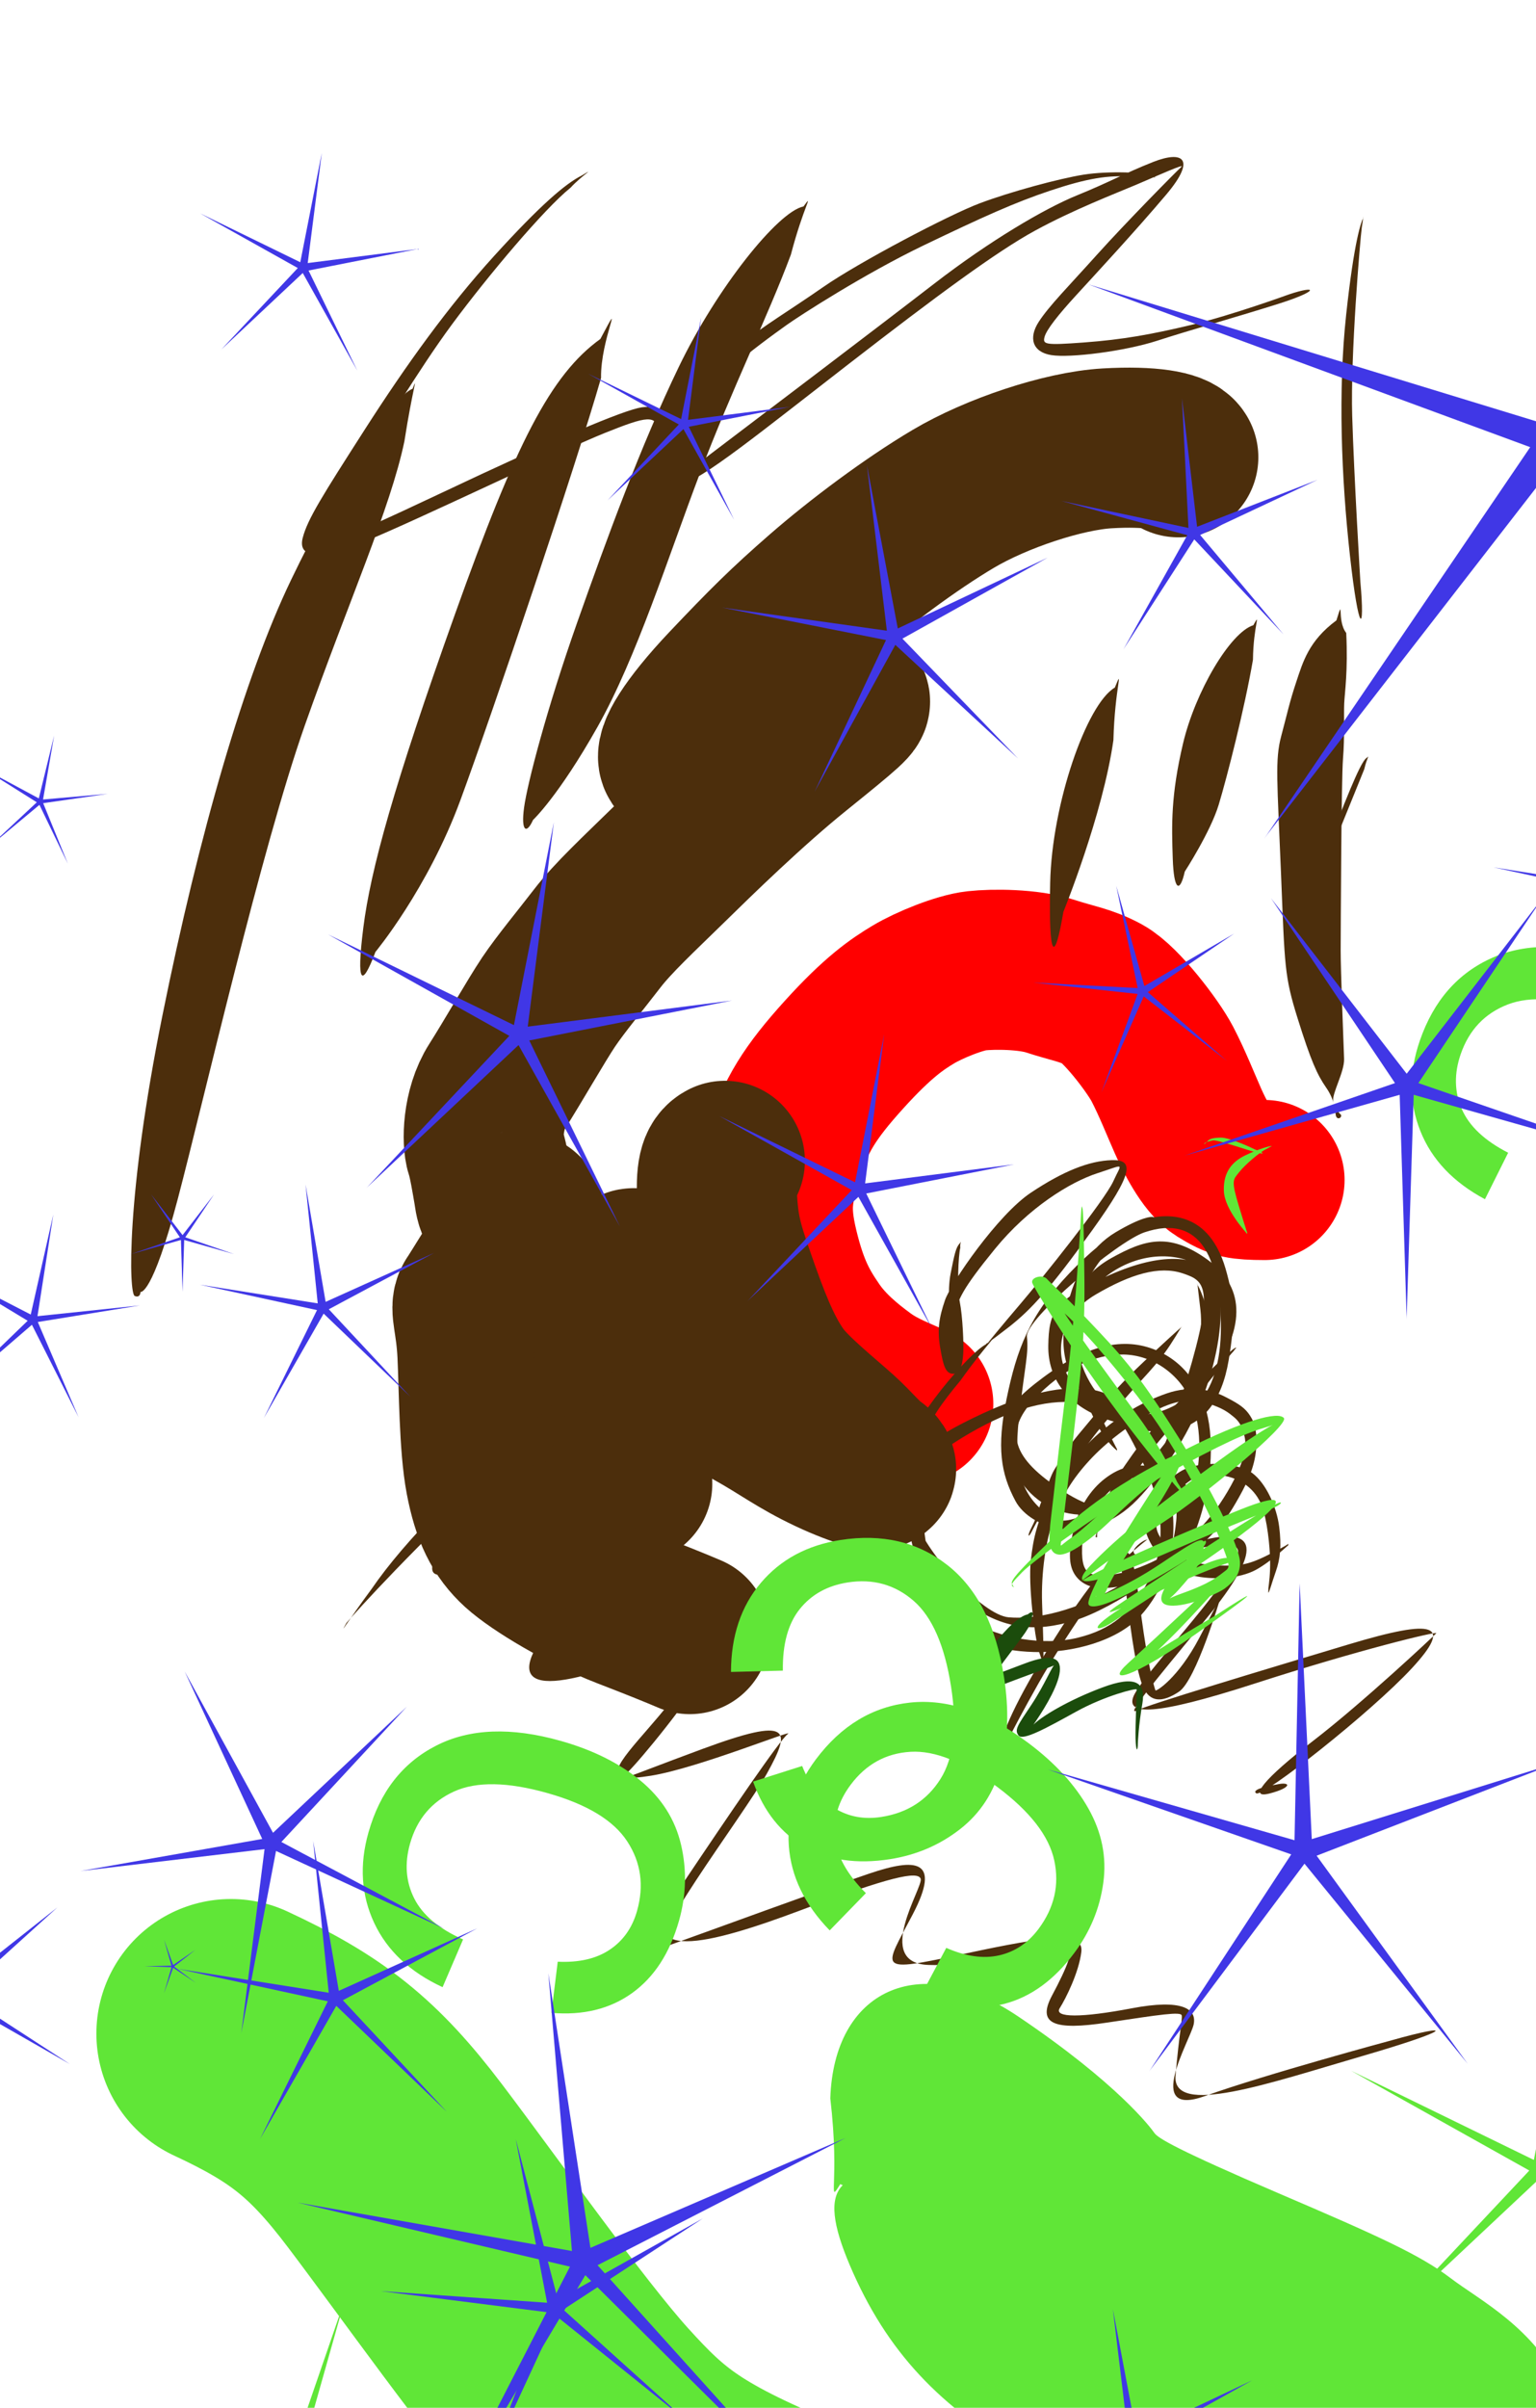 <svg xmlns="http://www.w3.org/2000/svg" viewBox="0 0 480 752"><path fill="#FFF" d="M0 0h480v752H0z"/><g stroke-linejoin="round"><path d="M285.41 438.45c-4.01-2-9.98-3.99-15.47-7.99-5.49-3.99-11.48-8.99-15.73-15.19s-7.73-12.04-10.9-25.13c-3.16-13.09-1.81-18.6 1.68-30.09s8.15-18.95 18.8-30.7c10.64-11.75 16.63-15.74 21.62-18.74 4.99-2.99 14.49-6.83 19.72-7.41 5.22-.58 16.2-.58 23.12 1.69s11.04 2.73 16.53 5.72c5.49 3 15.47 15.98 18.46 21.71 3 5.73 5.99 13.25 7.99 17.74 1.99 4.5 5.98 12.49 9.98 14.98q3.99 2.5 6.23 3 2.25.5 7.74.5" stroke="red" stroke-linecap="round" stroke-width="50" fill="none"/><path d="M368.23 142.82c-1-2-8.55-3.59-22.24-2.79-13.68.79-34.64 7.79-48.11 15.78s-29.44 19.97-40.92 29.96c-11.47 9.99-17.46 15.98-29.58 28.76-12.11 12.79-16.82 21.18-15.2 22.67 1.61 1.5 9.36.5 25.82-6.49 16.47-6.99 22.46-9.99 26.31-11.42 3.86-1.43-.38 2.19-15.34 14.24-14.97 12.05-31.42 28.14-40.34 36.88-8.93 8.75-17.03 16.23-22.02 22.72-4.99 6.5-11.37 14.17-15.17 19.82-3.79 5.65-11.49 19.14-16.12 26.38s-4.63 17.32-3.64 20.27c1 2.95 2 9.35 2.5 12.14s.5 7.59 5.99 6.69c5.48-.9 4.65 2.61.22 8.92-4.43 6.3-10.81 17-12.25 19.07-1.45 2.07.55 6.06 1.05 16.55s.5 28.47 2.49 38.95c2 10.49 4.99 16.48 10.48 21.48 5.49 4.99 20.46 13.98 33.43 18.97q12.98 5 19.96 7.99" stroke="#4c2e0c" stroke-linecap="round" stroke-width="50" fill="none"/><path d="M226.53 362.55c-1.81.9-3 3.27-2.34 13.22.66 9.94 2.34 14.74 7.04 28.06 4.71 13.31 8.27 20.64 12.26 26.13 3.99 5.5 13.97 13.49 18.91 17.95 4.93 4.47 7.04 7.52 10.53 10.02 3.49 2.49-3.97.67-13.71-3.91s-14.73-8.58-23.71-13.57-14.97-9.99-22.95-21.47c-7.99-11.49-11.98-19.48-13.42-21.92s-2.99-.66-5.27 9.38c-2.27 10.04-2.27 17.03-1.27 29.02q1 11.98 4.99 27.96" stroke="#4c2e0c" stroke-linecap="round" stroke-width="50" fill="none"/><path d="M417.63 193.76c-8.62 6.37-10.46 12.94-12.55 19.22-2.1 6.28-2.7 9.42-4.7 16.91-2 7.5-1.23 13.97-.06 43.04 1.18 29.08 1.04 31.9 5.2 45.17 4.15 13.27 6.13 17.59 8.87 21.53s2.74 6.94 3.04 8.66 2.09.83 1.59-.17c0 0-1.89-1.55-2.39-4.05s3.54-9.24 3.4-13.38c-.15-4.15-1.1-28.28-1.07-33.78.02-5.51.19-53.38.73-59.97.55-6.6.22-13.9.38-17.31s1.2-10.01.63-21.94c-3.07-3.93-.58-11.92-3.07-3.93zM391.68 195.26c-7.26 2.28-18.19 20.83-22 37.02-3.81 16.18-3.54 25.32-3.2 35.74.33 10.42 2.28 10.86 3.76 4.2 0 0 8.07-12.46 10.62-20.94 2.56-8.47 8.06-29.92 10.69-45.22.13-10.8 2.63-15.3.13-10.8zM348.38 214.75c-8.77 5.1-19.67 36.25-20.2 60.95s1.44 25.03 4.12 9.11c0 0 12.32-30.22 15.64-53.65.44-16.41 3.33-23.42.44-16.41zM251.09 64.483c-7.95 1.579-27.07 25.439-38.97 50.117-11.9 24.67-22.39 53.31-31.81 79.99-9.42 26.69-15.51 50.07-16.54 57.63-1.02 7.55.8 8.36 2.8 3.87 0 0 7.92-7.37 20.15-29.06 12.22-21.7 21.95-52.71 32.02-79.23s21.09-48.672 28.41-68.274c3.94-15.043 7.32-19.601 3.94-15.043zM187.61 105.87c-15.59 11.25-26.38 32.59-45.48 86.09-19.1 53.49-26.32 79.72-28.59 97.76s-.4 18.74 3.78 7.59c0 0 16.35-19.67 26.57-47.45 10.23-27.77 36.17-104.68 43.94-131.82-.22-12.17 7.76-27.154-.22-12.17zM128.93 121.41c-6.4 2.5-23.44 29.49-37.987 59.74-14.552 30.25-28.697 79.12-40.181 135.99-11.485 56.87-10.465 86.89-8.659 87.62s1.806-1.27 1.806-1.27 3.611 1.47 11.682-29.17c8.072-30.64 26.05-109.17 39.657-147.75 13.612-38.57 26.782-67.85 31.132-88.78 2.55-16.38 4.35-20.94 2.55-16.38zM426.04 68.065c-.61 1.014-2.83 6.715-5.37 30.275s-1.54 50.61 1.2 75.3c2.75 24.7 4.74 24.52 3.24 8.04 0 0-1.99-33-2.55-51.83s2.46-54.817 3.01-58.875c.47-2.91.54-4.059.47-2.91z" fill="#4c2e0c"/><path d="M427.17 236.64c-1.42.68-4.48 7.33-11.79 26.49-7.3 19.16-10.82 28.24-10.52 28.87.3.64.3-1.36.3-1.36s.59 1.26 3.95-7.61 15.44-38.28 17.22-42.8c.84-3.59 1.78-4.52.84-3.59zM108.27 506.87c3.34-3.86 20.75-23.28 50.69-51.08 29.95-27.8 48.73-41.65 49.48-42.7.74-1.06-19.2 16.9-38.69 35.92-19.5 19.01-33.56 34.08-34.61 39.91-1.06 5.82 7.35 3.31 33.43-9.79 26.07-13.09 43.76-20.85 44.99-21.59 1.23-.73-12.48 17.54-35.56 43.18-23.07 25.64-12.93 29.58 17.58 18.38 30.5-11.2 28.21-9.75 29.75-9.31 1.54.45-13.33 19.29-23.77 31.22-10.43 11.94-12.97 15.97 1.86 13.58 14.82-2.4 45.25-14.86 42.79-13.05-2.47 1.81-17.3 23.56-33.76 48.11s9.71 17.49 37.66 7 36.67-12.41 37.6-9.88-14.99 26.42 2.54 26.92 39.5-5.5 42.82-5.8c3.31-.31.42 6.5-4.33 15.39-4.74 8.89.64 10.93 17.26 8.41 16.62-2.51 23.03-3.48 23.29-2.23.25 1.25-.82 5.79-1.93 18.78-1.12 12.98 29.25 2.38 58.36-6.1 29.1-8.47 28.56-10.39 9.1-4.9 0 0-39.08 10.52-58.34 17.42s-4.49-17.5-3.46-22.39c1.03-4.88-3.59-8.04-19.36-5.04-15.76 3-24.41 2.98-22.5-.04s5.96-11.12 6.75-17.51c.8-6.39-9.04-5.39-36.82.58s-24.95 5.01-15.86-12.37c9.1-17.39.8-17.58-13.48-12.77s-50.83 18.22-62.2 22.27c-11.37 4.06 22.58-39.91 30.19-53.63 7.62-13.72 7.47-17.75-20.08-7.58-27.54 10.18-27.07 10.8-23.32 7.13 3.75-3.68 18.77-21.71 27.1-35.61 8.33-13.89-.16-12.32-17.34-5.77-17.18 6.54-41.86 14.45-31.93.12 9.94-14.33 29.91-34.32 36.61-46.82 6.71-12.5.01-10.65-22.01.37-22.02 11.01-47.85 22.95-50.53 24.27-2.68 1.31.99-4.17 16.9-20.59 15.9-16.41 36.82-36.35 49.34-50.39 12.52-14.03.96-8.06-29.09 17.51-30.06 25.56-48.95 44.81-59.28 59.88-7.84 10.59-10.33 15.08-7.84 10.59zM358.25 480.9c-1.31.05-11.98 7.84 8.1 4.12 20.07-3.73 25.05-4.78 16.69 7.65-8.37 12.43-27.26 32.32-28.96 37.49s5.62 6.12 38.11-4.38c32.5-10.51 57.29-16.46 56.64-15.68-.66.77-23.02 21.71-38.41 33.55-15.39 11.85-20.65 18.31-13.6 16.47 7.06-1.84 6.62-3.79 2.13-2.79 0 0-8.35 1.31-6.38 2.75 1.96 1.45 35.84-25.22 48.66-39.08s7.42-15.59-19.73-7.44-62.69 18.82-66.19 20.63 3.42-6.5 21.6-28.6c18.19-22.09 16.05-29.03-1.97-24.33-18.03 4.71-26.27 7.48-20.98 3.31 4.29-3.67 5.29-4.17 4.29-3.67zM360.25 54.931c-1.98-1.157-14-1.598-21.64-.376-7.63 1.221-22.71 5.286-32.4 8.921s-37.91 18.495-48.9 26.136-17.89 11.578-26.78 18.568c-8.89 6.98-13.31 11.16-16.11 16.18-2.81 5.02-2.82 11.69-4.33 17.43s-2.43 9.65 3.12 9.14c5.54-.52 25.11-16.43 52.26-37.44 27.15-21.021 45.99-34.922 57.97-41.455 11.97-6.532 25.07-11.565 31.63-14.342 6.55-2.778 15.59-6.874 14.06-5.517-1.54 1.358-17.31 17.351-26.31 27.355-8.99 10.005-14.99 16.003-18.23 21.009-3.24 5.01-1.96 9.43 3.96 10.37 5.91.95 23-1.23 33.06-4.49 10.07-3.27 23.72-7.083 37.28-11.333 13.57-4.251 12.93-6.148 3.95-3.152 0 0-17.78 6.481-30.39 9.495-12.6 3.01-21.46 4.62-33.69 5.53-12.22.91-12.93.61-12.35-1.68.58-2.3 4.38-7.056 9.88-13.053 5.49-5.996 18.42-19.932 28.17-31.463 9.74-11.531 4.84-13.705-4.07-10.19-8.9 3.515-13.48 6.233-23.76 10.41-10.27 4.176-27.39 14.256-44.77 27.68-17.39 13.426-56 42.676-68.23 51.946-12.24 9.26-12.17 9.57-11.65 6.65.52-2.93 3.53-10.37 4.92-16.4s3.31-8.85 10.61-15.16c7.29-6.3 14.07-11.15 18.19-14.11s24.6-16.153 42.99-24.98c18.39-8.826 28.43-13.382 39.6-17.099 11.18-3.717 18.02-4.979 25.99-4.28 5.97-.3 7.97.699 5.97-.3zM181.79 54.821c-5.09 2.533-13 9.304-27.35 25.084-14.34 15.78-27.39 33.865-40.53 54.375-13.15 20.52-17.808 27.86-19.31 33.7-1.502 5.85 4.007 7.4 19.83.96 15.81-6.45 61.05-28.3 74.49-33.68 13.43-5.38 16.27-5.95 16.94-.22.67 5.74.4 9.35-6.04 27.41-6.45 18.06-4.57 18.73-.29 6.67 0 0 8.49-24.17 9.09-31.59.61-7.42-2.37-11.16-8.05-10.32-5.67.84-26.78 9.8-62.66 26.76-35.89 16.97-39.303 17.41-39.937 16.13-.634-1.29 1.606-5.99 11.537-20.59 9.93-14.6 20.9-33.57 31.9-48.42 11.01-14.861 28.6-35.806 36.9-42.48 3.48-3.789 8.3-6.675 3.48-3.789zM369.07 414.57c-1.03.89-5.64 5.06-11.67 10.75-6.04 5.7-10.15 10.13-13.84 14.77-3.69 4.63-6.31 7.56-7.87 9.59-1.56 2.02-5.03 7.39-6.19 9.3-1.17 1.91-2.33 5.65-2.92 7.14-.58 1.49-1.32 3.13-2 5.25-.67 2.13-.85 2.99-2.28 5.81-1.44 2.82-.88 3.11.08 1.22 0 0 1.93-3.77 2.86-5.18.92-1.41 1.76-3.18 2.72-4.76s1.87-2.37 3.42-4.84 2.67-4.43 5.24-7.9 3.82-5.65 7.83-10.45c4.02-4.79 5.83-7.21 12.41-14.35 6.59-7.13 8.24-9.92 10.61-13.68 1.6-2.67 2.37-3.75 1.6-2.67zM386.2 420.93c-.43-.06-2.38 1.58-10.29 9.3-7.9 7.71-11.8 11.89-15.29 15.71-3.49 3.83-5.43 6.42-9.18 11.87-3.75 5.44-4.44 7.58-5.92 11.88s-1.86 5.75-2.23 6.65c-.36.91-.66 2.86-.87 3.36-.2.5.42.56.45.22 0 0-.24-.72.3-1.87.53-1.15 1.23-2.31 2.33-4.66 1.1-2.36 4.4-6.31 6.67-9.58 2.26-3.26 6.29-9.15 9.49-13.08s5.29-5.79 11.34-13.26c6.04-7.46 11.39-14.39 12.49-15.47.71-1.07 1.09-1.07.71-1.07z" fill="#4c2e0c"/><path d="M325.98 519.44c.28-1.76-.01-9.3-.33-18.74s1.16-19.83 3.73-26.7 5.8-12.16 11.06-17.88c5.25-5.72 12.55-11.2 19.45-14.96s12.03-4.58 17.21-2.97c5.18 1.6 6.79 3 8.43 4.33 1.63 1.34 2.62 2.82 3.39 6.11s-.36 7.37-2.43 11.8-5.63 10.32-9.42 14.62c-3.79 4.29-3.1 3.5-6.69 6.16-3.6 2.66-5.68 4.46-10.57 6.73-4.9 2.26-8.74 3.34-11.8 3.78s-5.76.46-7.42-.37c-1.67-.84-2.6-2.95-2.44-7.92.16-4.96 2.47-10.7 6.22-15.17 3.74-4.47 7.25-6.41 12.07-7.13s12.24 2.75 11.12 13.95c-1.12 11.19-4.77 16.8-7.18 21.42-2.41 4.61-1.91 4.98.1 2.18 0 0 5.26-4.73 10.32-16.97 5.07-12.23.55-20.8-7.47-23.01-8.03-2.2-13.28-.53-17.95 3.02-4.66 3.54-8.32 9.18-9.98 16.44-1.66 7.25-1.29 11.21.76 14.02s5.47 3.95 9.02 3.8 6.85-.81 11.53-2.27c4.67-1.46 10.21-4.72 13.97-7.54s5.58-4.33 8.7-7.6c3.13-3.26 4.86-5.68 7.87-11.07 3.01-5.38 5.08-10.17 5.35-15.88.27-5.7-1-8.29-2.56-10.33s-3.87-3.38-7.63-5.26c-3.77-1.87-10.3-3.44-17.8-.84s-13.88 6.43-20.09 11.54c-6.22 5.12-12.56 12.73-16.41 20.42s-5.23 13.01-6 20.38c-.77 7.38 1.08 22.91 2.55 28.27 1.32 3.64 1.47 5.35 1.32 3.64z" fill="#4c2e0c"/><path d="M396.42 497.34c.3-.2.92-2.67 2.28-6.57 1.37-3.91 1.81-7.88 1.04-13.95-.76-6.06-4.06-13.57-8.46-16.79s-16.59-4.15-22.6-.34c-6 3.8-8.94 8.02-10.14 11.27s-1.52 6.65 1.36 11.56c2.87 4.91 6.66 8.08 12.93 9.57 6.26 1.48 14.58.95 19.61-1.79s10.15-7.84 10.15-7.68v-.47s0 .31-6.45 3.56c-6.44 3.24-9.14 3.35-15.32 3.22s-12.56-1.95-15.96-5.83-3.85-5.81-3.3-8.36c.55-2.54 1.64-5.02 6.44-9.19 4.8-4.16 6.94-5.67 13.55-4.8 6.62.88 10.82 4.74 12.64 9.25 1.83 4.51 2.65 13.09 2.72 17.33.08 4.24-.35 7.18-.54 8.71.05 1.3-.18 1.53.05 1.3zM360.39 380.13c-.48-.27-3.77-.01-11.72 4.71-7.96 4.72-13.8 13.82-15.8 26.78s1.47 19.96 8.79 27.05 16.44 9.6 25.4 7.9c8.96-1.71 14.79-9.2 16.88-21.65 2.1-12.45 1.84-19.1-.95-28.69-2.8-9.6-8.35-15.76-17.26-16.34-8.92-.57-19.11 4.7-31.59 17.82-12.49 13.11-16.41 23.8-19.56 39.07-3.15 15.28-1.86 23.41 2.77 32.05 4.64 8.65 23 15.02 38.08-.48 15.09-15.49 22.24-39.15 22.55-49.72.31-10.58-3.8-17.55-3.8-17.4v-.46s0 .31.95 8.29c.94 7.98-1.33 19.12-4.83 30.95-3.51 11.84-31.73 40.26-41.4 34.02-9.68-6.24-12.3-14.79-10.48-31.2 1.81-16.4 3.09-19.99 2.49-25.37-.59-5.37 28.14-29.69 36.77-32.59 8.64-2.9 14.8-1.04 18.67 4.89 3.87 5.92 5.46 16.5 5.15 26.78-.3 10.27-3.2 18.99-9.01 23.43-5.8 4.44-13.83 4.34-21.27 1.58-7.45-2.76-13.45-12.03-14.72-21.91-1.26-9.88 1.97-19.25 7.74-26.46s12.79-12.1 14.7-12.5c1.45-.55 1.91-.39 1.45-.55z" fill="#4c2e0c"/><path d="M308.24 419.79c-5.28 2.57-23.6 23.8-25.86 34.6-2.26 10.81 4.32 41.87 11.68 49.74s17.03 11.52 29.13 11.83 25.89-3.45 33.12-11.22 11.46-19.48 10.14-32.69-14.17-34.25-21.4-37c-7.23-2.76-19.61-2.12-37.92 6.39-18.32 8.51-23.57 13.73-24.93 24.23-1.37 10.49 4.2 21.93 17.3 32.88 13.09 10.94 24.33 11.25 36.38 7.54 12.05-3.7 33.71-18.16 37.28-26.88s6.11-21.09 4.95-32.31c-1.15-11.22-6.5-20.51-16.04-24.86s-20.99-3.03-36.03 8.13c-15.05 11.16-15.99 17.22-7.71 31.37 8.29 14.14 30.8 18.79 47.85-6.57 17.04-25.37 17.81-53.3 12.13-58.12-5.67-4.81-16.49-5.59-32.69 1.88s-17.85 11-18.03 21.52c-.18 10.51 6.26 18.67 17.51 22.78 11.24 4.1 22.49 3.3 33.91-13.83 11.43-17.12 8.74-28.71-2.58-36.43-11.31-7.73-18.71-5.69-29.22.2-10.52 5.89-16.34 16.61-10.53 36.36 5.81 19.74 12.39 23.56 12.39 23.72v-.47s0 .31-7.4-14.99-6.93-27-.21-34.92c6.72-7.91 17.56-11.8 27.06-9.75 9.5 2.06 15.65 9.36 14.63 23.87s-17.25 25.91-27.49 24.95c-10.25-.97-19.27-5.91-22.62-13.33-3.36-7.43-1.36-17.84 9.46-24.16s19.76-9.01 27.12-6.55c7.35 2.46 10.39 4.37-.65 39.32-11.03 34.94-19.96 39.31-36.58 28.8-16.62-10.52-18.36-18.88-9.39-28.6 8.98-9.72 19.18-14.36 28.16-14.18 8.99.18 17.54 6.09 21.14 14.81 3.61 8.73 3 19.74-.04 30.68-3.04 10.93-5.26 16.34-20.7 25.65s-28.08 11.64-36.34 10.94c-8.25-.7-25.62-19.92-29-30.05-3.37-10.13.64-17.63 14.34-25.98s25.64-12.23 36.27-11.03c10.64 1.2 12.14 1.99 20.03 18.13 7.89 16.13 6.99 28.25 1.81 37.86s-11.27 14.83-21.83 17.43c-10.55 2.61-24.81.28-33.77-5.49-8.97-5.76-12.53-10.83-14.84-32.85-2.3-22.02-.36-27.19 11.95-42.02 8.06-11.33 12.31-14.84 8.06-11.33z" fill="#4c2e0c"/><path d="M312.03 549.39c.23-.29 3.18-7.14 12.43-23.52s21.19-32.29 22.99-35.9c1.81-3.61 3.42-1.1 4.79 10.07 1.36 11.17 2.93 22.12 4.97 26.81 2.04 4.68 5.75 5.12 11.19 1.52 5.45-3.61 12.91-29.25 12.91-29.09v-.47s0 .31-6.57 12.81c-6.58 12.49-13.42 16.7-13.65 16.32s-2-6.55-3.69-17.96-2.6-21.88-4.53-24.61-10.29 5.65-23.28 26.29c-12.98 20.65-16.32 29.83-17.02 33.93-.54 3.8-.7 4.11-.54 3.8zM299.88 388.4c-1.17 1.15-1.66 3.58-2.79 9.24-1.14 5.66-.23 13.82-.24 19.27 0 5.44 0 7.98.95 9.38.94 1.4 1.35 1.32.63-1.26-.71-2.58-1.57-9.76-.19-14.58 1.38-4.83 2.29-7.67 12.7-20.41 10.4-12.74 23.34-20.84 32.14-23.67 8.79-2.84 7.46-3.29 4.83 2.56s-22.7 30.88-28.71 37.91c-6 7.03-11.05 13.16-11.05 13.32v-.47s0 .31 7.07-5.19c7.07-5.51 13.08-12.15 26.09-30.26 13.02-18.11 13.11-22.11 6.1-21.9-7.01.22-15.02 3.34-25.28 10.17-10.26 6.82-24.96 28.1-26.83 33.59-1.88 5.48-2.44 9.32-1.49 14.83.94 5.5 1.64 8.22 4.18 8.13 2.53-.09 2.86-3.98 3.03-6.52.18-2.55-.18-11.37-1.08-15.86-.91-4.49-.46-14.5.16-17.03-.22-1.25.61-2.54-.22-1.25z" fill="#4c2e0c"/><path d="M295.04 545.95c.61-1.44 3.98-6.94 6.72-10.79 2.75-3.85 10.93-15.01 17.53-23.73 6.61-8.72 1.99-9.97-5.6-1.52-7.58 8.45-11.14 12.8-12.39 15.89-1.25 3.08 3.02 3.84 11.18.69 8.16-3.16 17.85-6.54 17.1-6.46-.75.07-3.05 6.09-7.32 12.49-4.27 6.41-5.32 7.71-3.97 9.49 1.35 1.79 8.84-2.37 17.99-7.42s18.89-7.42 18.94-6.95c.04.46-.46 11.14-.36 15.35.1 4.22.72 4.22.72 1.43 0 0 .21-5.52 1.4-12.33 1.19-6.8-2.23-8.9-12.52-5.05-10.3 3.84-19.32 9.13-21.87 11.98-2.55 2.86-2.39 3.53.17-.1s7.31-10.95 8.29-15.96c.97-5.02-1.78-6.86-10.84-3.41-9.06 3.46-16.94 6.23-16.46 6.95s1.94-1.32 7.95-8.1c6-6.77 12.46-14.17 10.79-14.85-1.66-.68-13 14.2-18.89 22.81s-6.78 11.68-7.78 16.42c-.78 3.17-1 4.74-.78 3.17z" fill="#1b4c0c"/><path d="M338.07 376.88c-.24.3-.12 1.78-.98 14.51-.87 12.73-2.02 26.9-4.23 44.86s-3.44 29.75-4.38 37.4c-.93 7.65-.84 11.51 2.37 11.88 3.2.37 10.21-4.73 16.9-11.28 6.7-6.54 13.4-12.02 16.8-14.4s2.15-4.15-1.31.81c-3.46 4.97-18.03 28.09-20.11 32.4-2.08 4.3-3.34 7.14-2.94 8.06.4.91 3.27 1.78 16.24-5.49 12.97-7.26 20.35-11.87 20.43-14.01.07-2.14-4.9 4.51-7.79 7.71-2.89 3.19-9.16 10.64-4.48 11.93 4.68 1.3 15.66-3.28 18.2-5.18s4.96-4.33 4.69-8.45-6.54-18.55-18.11-37.02c-11.56-18.46-16.27-24.43-26.29-35.08s-14.63-14.65-15.95-16.12c-1.32-1.48-5.14-.45-4.54 1.28.59 1.74 10.57 17.96 20.67 32.11s16.29 21.58 21.85 28.52 6.08 6.6 2.82 1.64c0 0-5.15-10.94-11.97-20.24-6.81-9.3-19.5-26.33-24.51-34.5s-5.52-9.99-6.73-8.52c-1.22 1.47.95 4.05 8.2 10.69s17.09 18.33 25.69 29.86c8.61 11.53 18.74 30.59 22.36 39.89 3.63 9.3 3.55 9.26 1.65 10.68-1.89 1.43-4.19 3.6-13.21 6.81-9.02 3.22-6.37 4.82-1.01-1.21 5.35-6.04 6.76-7.89 7.68-12.64.91-4.74-1.39-3.43-13.22 4.49-11.82 7.92-20.57 10.8-20.42 10.31.16-.5 1.14 2.88 3.21-1.64 2.06-4.52 2.95-6.06 13.34-22.21 10.39-16.14 11.51-20.3 8.44-20.03s-8.73 4.37-15.64 10.65-13.3 12.38-17.24 15.1c-3.95 2.72-3.11 3.45-2.76-.76.36-4.22 1.6-13.22 3.77-32.14 2.17-18.93 3.49-28.85 3.32-47.84-.18-18.98-.45-21.09-.56-22.12-.25-.71-.1-1.03-.25-.71z" fill="#60e637"/><path d="M316.52 495.55c-.75-.62-.35-1.18 2.97-4.58 3.33-3.39 24.24-19.08 43.48-29.7s27.04-13.93 32.62-15.51 4.79-3.75-14.74 10.47c-19.54 14.22-31.69 23.77-40.12 32.73-8.43 8.97 4.44 4.57 26.13-4.89 21.7-9.46 33.61-13.44 33.4-14.76-.21-1.33-25.3 15.1-39.42 24.41-14.12 9.32-21.5 13.63-3.14 5.28 18.36-8.36 28.55-12.04 28.62-11.46.06.58-26.5 25.3-33.78 31.9-7.29 6.59.73 5.24 21.16-9.11 20.42-14.35 20.08-14.87 6.15-5.77 0 0-28.78 16.78-27.42 17.6 1.36.81 10.07-6.35 25.02-22.9s7.51-16.08-16.05-3.39-19.95 14.88-13.8 10.79 29.53-18.89 42.92-29.37c13.38-10.48 8.83-10.49-2.6-5.95-11.44 4.54-44.24 18.48-49.3 22.06-5.07 3.58 12.99-10.24 25.12-18.12 12.13-7.89 39.24-30.23 37.47-32.4s-12.47.67-30.5 9.71-29.32 16.06-42.09 28.21c-12.76 12.16-13.06 13.37-12.12 14.29.02.46.95.93.02.46zM397.29 357.95c-.47-.08-4.03.9-8.12 2.88s-6.94 5.18-6.71 11.15c.23 5.98 7.29 13.27 7.29 13.42v-.46s0 .31-2.56-8.11c-2.55-8.42-1.84-8.32.05-10.74 1.89-2.41 6.53-6.33 8.52-7.24 1.53-.9 1.98-.9 1.53-.9z" fill="#60e637"/><path d="M376.35 357.19c.06-.4 1.67-.85 2.67-1.01 1.01-.16 4.78 1.01 10.69 2.9 5.9 1.89 6.12 1.31 2.26-.18 0 0-7.54-3.69-10.56-3.6s-3.63.53-4.34 1.44c-.72.45-.72.9-.72.45z" fill="#60e637"/><path d="M72.152 635.13c23.704 11.02 35.238 20.15 51.168 41.14 15.94 20.99 44.47 61.29 60.4 78.92 15.94 17.63 26.01 26.03 65.17 41.94q39.17 15.91 46.14 17.63 6.98 1.72 38.86 5.08" stroke="#60e637" stroke-linecap="round" stroke-width="84.064" fill="none"/><path d="M262.58 682.15c24.88 11.03 54.86 2.34 26.22-2.02-28.63-4.37-34.04 3.24-22.16 29.81 11.89 26.57 29.2 43.64 56.27 58.42 27.07 14.79 81.89 28.55 93.24 26.94 11.35-1.62 25.99-.03 27.47-3.71 1.47-3.68-1.71-14.87 1.92-10.28 3.64 4.59 16.76 9.88 23.92 14.86 7.15 4.98 10.28 3.74 8.6-.46 0 0 5.92-11.02 11.57-17.82s8.04-12.32-1.12-31.68c-9.16-19.37-25.82-27.57-35.32-34.79-9.5-7.21-22.44-13.06-53.78-26.48-31.34-13.43-37.54-17.13-38.65-18.75s-11.5-15.49-42.64-36.45c-31.13-20.97-57.57-7.86-58.65 25.63 3.11 26.78-1.08 33.49 3.11 26.78zM244.65 521.77l-16.22.41c.03-11.22 3.13-20.49 9.32-27.8 6.19-7.32 14.49-11.78 24.91-13.41 13.05-2.03 24.2.6 33.47 7.89 9.26 7.29 15.13 18.9 17.61 34.83 1.61 10.29 1.31 19.57-.9 27.82-2.21 8.26-6.5 14.86-12.87 19.81s-13.66 8.06-21.86 9.34c-10.36 1.62-19.24.32-26.64-3.89s-12.78-10.99-16.14-20.34l15.34-4.88c2.49 6.18 5.89 10.58 10.2 13.22 4.3 2.64 9.15 3.54 14.54 2.7 8.14-1.27 14.3-5.22 18.48-11.85 4.17-6.63 5.28-16.26 3.31-28.89-2-12.82-5.91-21.74-11.72-26.78s-12.67-6.95-20.57-5.72c-6.35.99-11.34 3.77-14.99 8.32-3.64 4.55-5.4 10.96-5.27 19.22z" fill="#60e637"/><path d="M270.59 591.27l-11.31 11.63c-7.83-8.05-12.08-16.85-12.77-26.4-.68-9.56 2.13-18.55 8.44-27 7.92-10.57 17.73-16.49 29.45-17.75 11.73-1.25 24.04 2.94 36.94 12.6 8.35 6.24 14.62 13.08 18.81 20.53s5.73 15.17 4.63 23.16c-1.09 7.99-4.13 15.32-9.1 21.96-6.28 8.4-13.54 13.67-21.77 15.83-8.24 2.17-16.83 1.08-25.76-3.26l7.56-14.21c6.1 2.67 11.61 3.45 16.53 2.33 4.93-1.12 9.02-3.87 12.29-8.23 4.93-6.6 6.58-13.73 4.93-21.4-1.64-7.66-7.59-15.32-17.82-22.97-10.39-7.77-19.42-11.42-27.1-10.97-7.68.46-13.92 3.89-18.71 10.3-3.85 5.14-5.48 10.61-4.9 16.42.58 5.8 3.8 11.61 9.66 17.43zM471.3 360.02l-7.25 14.52c-9.9-5.29-16.63-12.38-20.18-21.28-3.56-8.89-3.61-18.32-.16-28.28 4.32-12.48 11.88-21.1 22.66-25.86 10.79-4.76 23.8-4.5 39.03.77 9.84 3.41 17.89 8.03 24.15 13.85 6.25 5.82 10.07 12.71 11.45 20.66 1.39 7.95.72 15.84-2 23.69-3.43 9.9-8.74 17.13-15.93 21.7-7.19 4.56-15.7 6.13-25.53 4.71l2.89-15.83c6.62.69 12.1-.24 16.45-2.81 4.36-2.56 7.42-6.42 9.2-11.57 2.7-7.79 2.1-15.08-1.79-21.88-3.9-6.8-11.89-12.29-23.97-16.48-12.25-4.24-21.97-4.98-29.15-2.21-7.17 2.77-12.07 7.94-14.69 15.49-2.1 6.07-2 11.78.31 17.14 2.32 5.35 7.15 9.91 14.51 13.67zM144.71 605.72l-6.4 14.91c-10.19-4.71-17.31-11.4-21.38-20.07-4.06-8.68-4.66-18.08-1.79-28.23 3.6-12.71 10.64-21.75 21.14-27.12 10.49-5.38 23.49-5.87 39-1.48 10.02 2.83 18.33 6.98 24.91 12.43s10.79 12.1 12.63 19.96 1.63 15.78-.63 23.76c-2.86 10.09-7.74 17.62-14.65 22.59-6.92 4.97-15.33 7.03-25.22 6.18l1.97-15.97c6.65.31 12.07-.94 16.26-3.76 4.2-2.81 7.04-6.84 8.52-12.08 2.25-7.93 1.23-15.18-3.06-21.74-4.28-6.57-12.57-11.59-24.87-15.07-12.48-3.53-22.22-3.7-29.23-.52s-11.6 8.62-13.78 16.31c-1.74 6.18-1.31 11.88 1.31 17.09s7.71 9.48 15.27 12.81zM214.98 863.5L68 868.09l39.81 140.81-47.467-137.75-120.95 81.15 114.83-88.8-114.83-88.8 120.95 81.14 47.467-137.79-39.811 140.86 145.45 4.59zM390.99 912.55l-63.55 32.09 46.28 53.65-49.01-50.74-36.47 60.35 32.21-62.46-68.54-15.47 69.67 10.86-7.37-70.17 11.35 69.95 64.75-27.75zM517.51 839.27L482.07 877l44.97 25.16-46.12-22.49-9.91 50.32 6.48-50.7-50.69 6.48 50.31-9.91-22.49-46.12 25.16 44.98 37.35-35.07zM526.83 621.7l-.5-16.12-15.45 4.36 15.11-5.2-8.9-13.27 9.74 12.6 9.74-12.6-8.9 13.27 15.11 5.2-15.44-4.36-.51 15.95zM434.01 724.63l43.9-46.73-55.7-31.16 57.12 27.85 12.27-62.31-8.02 62.79 62.78-8.03-62.31 12.28 27.85 57.11-31.15-55.7-46.27 43.43z" fill="#60e637"/><path d="M137.92 786.08l40.19-78.16-85.164-20.01 85.784 15.12-7.37-86.74 13.15 85.76 79.69-34.3-77.47 39.72 58.28 64.73-62.1-61.62-44.54 74.7zM335.12 799.9l17.24-36.62-39.51-7.84 39.72 5.58-4.79-39.8 7.43 39.25 36.12-17.06-35.01 19.52 27.86 28.86-29.56-27.36-19.3 35.09zM441.51 836.37l25.75-27.42-32.68-18.28 33.51 16.34 7.2-36.55-4.7 36.83 36.83-4.71-36.56 7.2 16.34 33.51-18.28-32.68-27.14 25.48zM209.7 833.28l20.84-22.17-26.44-14.79 27.11 13.22 5.82-29.57-3.81 29.79 29.8-3.8-29.57 5.82 13.21 27.1-14.78-26.43-21.95 20.61z" fill="#4037e6"/><path d="M81.184 668.22l21.256-43.17-46.814-10.13 47.104 7.45-4.866-47.41 8.016 46.82 43.29-19.54-42.02 22.48 32.52 34.88-34.58-33.13-23.67 41.31zM115.84 899.59l-2.11-7.99-7.21 3.96 6.94-4.34-5.97-5.59 6.32 5.16 3.41-7.41-2.92 7.65 8.14.85-8.21-.4 1.59 8.02zM114.51 371.05l44.65-47.53-56.65-31.69 58.09 28.33 12.48-63.37-8.16 63.85 63.85-8.16-63.37 12.48 28.32 58.09-31.68-56.65-47.05 44.17zM351.05 202.86l19.97-35.71-39.3-10.69 39.67 8.42-2.02-40.47 4.72 40.11 37.63-14.66-36.68 17.22 26.06 31.06-27.89-29.68-21.94 34.04z" fill="#4037e6"/><path d="M395.1 261.89l83.09-122.23-138.05-50.841 140.08 42.811 5.48-146.28 4.37 145.82 140.04-40.905-137.44 50.415 84 119.99-91.01-115.58L396 260.64z" fill="#4037e6"/><path d="M501.44 343.28l28.86-58.62-63.57-13.77 63.97 10.12-6.61-64.38 10.89 63.58 58.8-26.53-57.08 30.53 44.17 47.37-46.96-45.01-32.15 56.11zM359.13 646.94l44.38-67.78-76.15-26.55 77.18 22.13 1.6-80.23 3.79 79.88 76.36-23.76-74.84 28.94 47.19 64.97-50.99-62.48-48.03 64.19zM254.51 247.4l22.36-47.49-51.25-10.16 51.52 7.23-6.21-51.61 9.63 50.91 46.85-22.13-45.4 25.31 36.13 37.43-38.35-35.49-25.03 45.52zM189.8 156.34l22.33-23.77-28.33-15.84 29.05 14.16 6.24-31.682-4.08 31.922 31.92-4.08-31.68 6.24 14.16 29.05-15.84-28.33-23.53 22.09zM57.052 403.55l-.509-16.28-15.601 4.41 15.262-5.25-8.988-13.4 9.836 12.72 9.835-12.72-8.988 13.4 15.262 5.25-15.601-4.41-.508 16.11zM51.235 622.55l2.373-8.16-8.454-.32 8.422-.15-2.3-8.1 2.83 7.9 6.933-4.73-6.621 5.2 6.726 5.07-7.031-4.7-2.851 7.91zM151.89 771.16l19.02-49.02-51.92-6.58 51.98 3.63-9.81-51.15 13.19 50.21 45.27-25.39-43.61 28.47 38.73 34.88-40.8-32.79-21.84 47.24z" fill="#4037e6"/><path d="M82.421 442.97l16.641-33.8-36.655-7.94 36.883 5.84-3.808-37.13 6.278 36.66 33.9-15.29-32.91 17.6 25.47 27.31-27.08-25.95-18.535 32.36zM-24.305 663.68l8.594-39.72-40.428 1.26 40.119-3.51-13.671-37.86 16.133 36.73 31.486-24.86-29.843 27.01 33.773 21.94-35.106-20.09-10.955 38.69zM6.088 885.24l-14.65-31.72-27.11 21.78 25.73-23.17-28.977-18.92 30.083 16.87 8.761-33.36-6.518 33.99 34.544-2.41-34.503 4.37 12.499 32.24zM344.13 341.35l11.38-30.92-32.59-3.55 32.6 1.71-6.7-31.93 8.8 31.3 28.08-16.4-27 18.31 24.64 21.42-25.92-20.09-13.16 29.83z" fill="#4037e6"/><path d="M439.59 412.06l-2.19-70.13-67.22 18.99 65.75-22.65-38.72-57.71 42.38 54.79 42.37-54.79-38.72 57.71 65.75 22.65-67.21-18.99-2.19 69.4zM483.21 696.42l-.08-2.69-2.58.73 2.52-.87-1.48-2.21 1.62 2.1 1.62-2.1-1.48 2.21 2.52.87-2.58-.73-.08 2.66zM539.43 864.35l2.47-6.36-6.74-.86 6.75.47-1.27-6.63 1.71 6.51 5.87-3.29-5.66 3.69 5.03 4.53-5.3-4.26-2.83 6.13zM233.55 406.4l32.6-34.7-41.36-23.13 42.41 20.68 9.11-46.26-5.96 46.61 46.62-5.96-46.27 9.11 20.68 42.41-23.13-41.35-34.35 32.24zM75.367 635.25l7.303-57.73-57.51 6.84 56.787-10.02-24.225-52.29 27.596 50.37 41.812-39.38-39.2 42.25 50.91 27.08-52.58-24.28-10.798 56.56zM290.46 838.49l-18.67-17.54-12.45 22.26 11.13-22.82-24.9-4.91 25.09 3.21-3.21-25.08 4.9 24.89 22.83-11.13-22.26 12.45 17.35 18.49zM69.017 109.31l24.044-25.599-30.507-17.063 31.282 15.253 6.724-34.126-4.397 34.385 34.387-4.395-34.128 6.722 15.248 31.283-17.058-30.508-25.336 23.788zM24.612 442.74L9.975 413.75l-24.477 21.11L8.647 412.5l-27.529-16.63 28.49 14.69 7.056-31.27-4.952 31.78 32.008-3.36-31.907 5.18 12.656 29.54zM21.23 269.8l-8.905-18.43-15.658 13.04 14.835-13.84-17.166-10.79 17.793 9.58 4.791-19.63-3.471 19.97 20.209-1.76-20.165 2.91 7.651 18.75z" fill="#4037e6"/></g></svg>